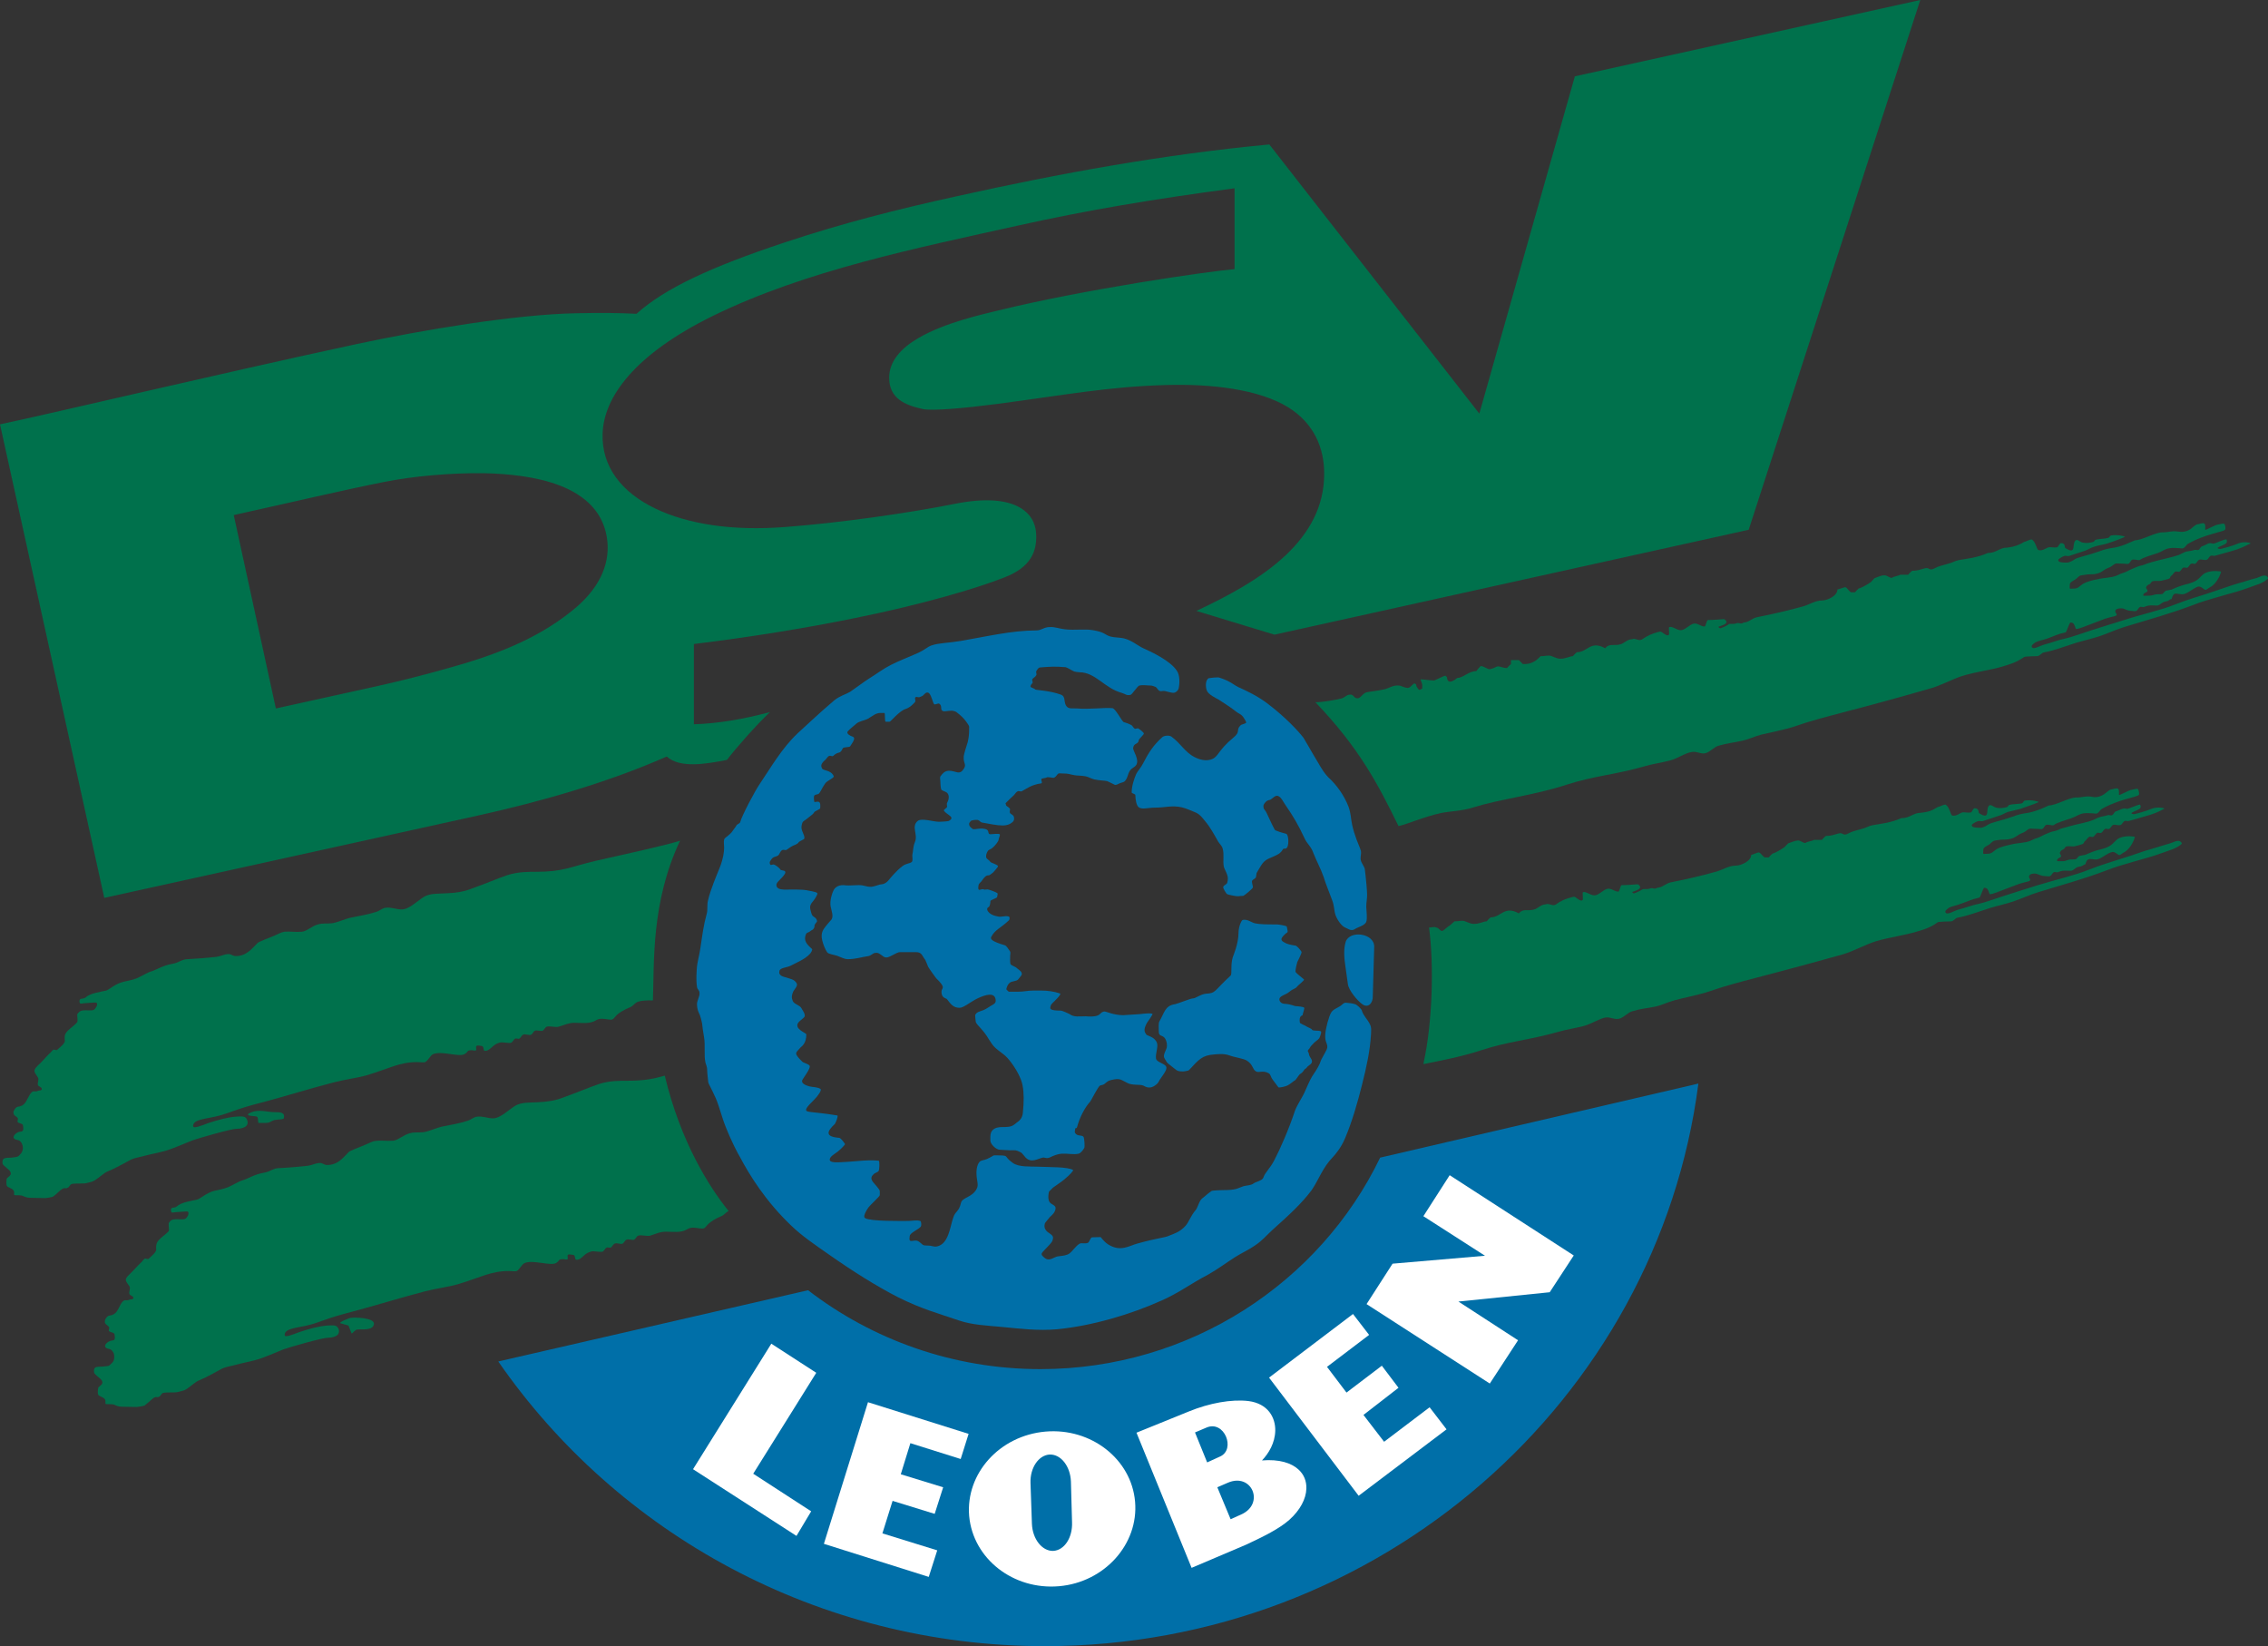 <?xml version="1.0" encoding="utf-8"?>
<!-- Generator: Adobe Illustrator 13.0.0, SVG Export Plug-In . SVG Version: 6.00 Build 14948)  -->
<!DOCTYPE svg PUBLIC "-//W3C//DTD SVG 1.0//EN" "http://www.w3.org/TR/2001/REC-SVG-20010904/DTD/svg10.dtd">
<svg version="1.0" id="Ebene_1" xmlns="http://www.w3.org/2000/svg" xmlns:xlink="http://www.w3.org/1999/xlink" x="0px" y="0px"
	 width="263.249px" height="191.03px" viewBox="0 0 263.249 191.03" enable-background="new 0 0 263.249 191.03"
	 xml:space="preserve">
<rect x="0" y="0" width="263.249" height="191.03" fill="#333333" stroke="none"/>
<path fill-rule="evenodd" clip-rule="evenodd" fill="#00714C" d="M12.104,104.194L0,49.243c6.823-1.444,24.374-5.643,41.401-9.317
	c7.513-1.608,18.338-3.445,25.556-3.576c2.919-0.065,4.888-0.033,6.923,0.066c3.28-2.953,8.66-5.446,17.158-8.268
	c6.692-2.231,13.154-3.872,20.044-5.381c11.941-2.657,24.047-4.855,36.25-6.003l24.375,31.232l11.089-39.138L222.887,0
	l-19.915,61.479L147.923,73.65l-9.054-2.755c3.544-1.673,7.447-3.708,10.399-6.496c2.592-2.46,4.461-5.544,4.43-9.481
	c0-2.886-1.148-5.773-4.166-7.644c-3.38-2.1-8.957-2.756-14.238-2.592c-6.693,0.196-11.385,1.115-19.586,2.198
	c-3.806,0.492-7.415,0.819-8.596,0.591c-2.065-0.46-3.904-1.214-3.904-3.642c0-1.936,1.411-3.445,3.38-4.592
	c3.083-1.805,7.446-2.757,9.316-3.216c10.039-2.46,24.276-4.527,27.394-4.789V21.85c-9.579,1.279-17.026,2.526-25.162,4.331
	c-11.646,2.591-24.572,5.183-35.365,10.465c-9.153,4.495-12.729,9.481-12.828,13.746c-0.098,3.74,2.165,6.725,6.135,8.628
	c3.74,1.804,8.956,2.625,15.125,2.132c6.134-0.459,14.271-1.607,19.65-2.689c6.956-1.378,9.318,1.017,9.416,3.51
	c0.099,2.034-0.623,3.838-3.642,5.019c-3.313,1.313-9.71,3.182-17.354,4.725c-5.773,1.181-12.27,2.23-18.733,3.018v9.317
	c2.888-0.098,5.677-0.589,8.827-1.411c-1.641,1.542-4.134,4.396-4.988,5.544c-2.361,0.459-5.445,1.017-6.987-0.393
	c-6.856,3.018-14.533,5.216-21.948,6.856L12.104,104.194L12.104,104.194L12.104,104.194z M43.928,79.588
	c2.657-0.59,5.479-1.312,8.136-2.066c5.084-1.411,10.071-3.216,14.27-6.595c3.215-2.526,4.429-5.381,4.167-8.07
	c-0.328-3.411-2.625-5.381-5.479-6.496c-2.789-1.083-6.102-1.377-8.694-1.444c-4.068-0.065-8.497,0.361-11.778,1.018
	c-4.92,0.983-10.432,2.296-17.42,3.838l4.889,22.44L43.928,79.588L43.928,79.588z"/>
<path fill-rule="evenodd" clip-rule="evenodd" fill="#00714C" d="M162.325,95.86c-2.395-4.888-4.56-9.055-9.645-14.368
	c0.885,0,2.264-0.263,2.984-0.427c0.494-0.131,0.559-0.427,1.051-0.459c0.426-0.033,0.394,0.427,0.852,0.427
	c0.33,0.033,0.559-0.524,1.019-0.688c0.229-0.066,1.313-0.164,2.132-0.361c0.623-0.164,0.951-0.492,1.706-0.427
	c0.164,0,0.722,0.328,1.05,0.263c0.361-0.098,0.525-0.558,0.755-0.492c0.264,0.131,0.065,0.164,0.229,0.394
	c0.327,0.557,0.327,0.262,0.623,0.196c0-0.164,0-0.295,0-0.426c0-0.164-0.196-0.524-0.196-0.656c0.458,0,1.083,0.132,1.542,0.132
	c0.133,0,1.182-0.558,1.344-0.558c0.33,0.328,0.132,0.131,0.197,0.328c0.033,0.23,0.23,0.721,1.182-0.066
	c0.688,0,1.313-0.787,2.198-0.787c0.132-0.164,0.36-0.459,0.524-0.591c0.328,0,0.788,0.361,0.984,0.361
	c0.492-0.034,0.754-0.295,1.018-0.328c0.263,0,0.557,0.197,1.048,0.197c0.134-0.164,0.298-0.328,0.46-0.46c0-0.164,0-0.328,0-0.459
	c0.328,0,0.624,0,0.92,0c0.131,0.131,0.295,0.295,0.46,0.459c0.557,0,0.817-0.032,1.312-0.295c0.262-0.131,0.459-0.361,0.754-0.624
	c0.656,0,0.36-0.065,1.018-0.065c0.229,0,0.819,0.361,1.213,0.361c0.625,0.033,1.148-0.295,1.51-0.295
	c0.131-0.164,0.294-0.327,0.459-0.458c1.247,0,1.575-1.412,3.28-0.46c0.526-0.624,1.017-0.23,1.772-0.459
	c0.426-0.098,0.788-0.589,1.377-0.589c0.296-0.165,0.723,0.196,1.018,0.064c0.131,0,0.623-0.427,0.787-0.427
	c0.132-0.164,1.279-0.524,1.444-0.524c0.229,0,0.722,0.591,0.984,0.394c0.13-0.132-0.065-0.886,0.064-0.918
	c0.362-0.132,0.919,0.393,1.347,0.361c0.458,0,1.015-0.656,1.477-0.755c0.458-0.099,0.818,0.328,1.277,0.328
	c0.131,0,0.229-0.754,0.395-0.754c0.623,0,1.312-0.066,1.838-0.099c0.098,0,0.458,0.263,0.229,0.492
	c-0.198,0.23-0.952,0.361-0.853,0.427c0.031,0,0.097,0.164,0.262,0.131c0.327-0.099,0.885-0.394,0.983-0.492
	c0.591,0,0.624,0,0.92-0.099c0.163-0.065,0.492,0.165,0.753-0.065c0.559,0,1.018-0.524,1.574-0.624
	c1.838-0.361,3.676-0.788,5.316-1.247c0.788-0.23,1.443-0.689,2.197-0.689c0.623,0,1.803-0.524,1.803-1.279
	c0.133,0,0.756-0.262,0.92-0.262c0.297,0.131,0.361,0.427,0.656,0.591c0.131,0,0.297,0,0.459,0c0.132-0.164,0.296-0.329,0.46-0.46
	c0.229,0,1.114-0.524,1.278-0.656c0.133,0,0.461-0.558,0.625-0.558c0.294-0.099,0.754-0.328,1.082-0.295
	c0.296,0,0.524,0.295,0.853,0.295c0.132-0.163,0.788-0.229,0.952-0.361c0.132,0,0.295,0,0.459,0c0.131,0,0.295,0,0.459,0
	c0.133-0.164,0.295-0.328,0.459-0.459c0.624,0,0.887-0.131,1.509-0.295c0.526-0.131,0.46,0.361,1.116,0
	c0.395-0.23,1.017-0.361,1.444-0.492c0.688-0.165,0.851-0.361,1.377-0.46c0.919-0.165,2.101-0.261,3.347-0.82
	c1.018,0,1.313-0.624,2.264-0.624c0,0,0.59-0.065,1.049-0.229c0.492-0.165,0.887-0.427,0.887-0.427c0.131,0,0.689-0.294,0.854-0.294
	c0.131,0,0.36,0.294,0.425,0.458c0.264,0.525,0.229,0.755,0.46,0.788c0.426,0.099,0.918-0.295,1.116-0.328
	c0.196-0.065,0.622,0.066,0.984,0c0.13-0.032,0.294-0.492,0.458-0.492c0.591,0,0.361,0.558,0.526,0.59
	c0.03,0,0.591,0.427,0.819,0.197c0.195-0.197,0.033-1.05,0.459-1.147c0.197-0.033,0.395,0.229,0.689,0.295
	c0.426,0.098,0.918,0.033,1.213-0.066c0.229-0.065,0.131-0.196,0.328-0.262c0.361-0.099,1.05-0.099,1.378-0.196
	c0.296-0.067,0.164-0.23,0.428-0.296c0.688-0.131,1.541,0.099,1.573,0.131c0,0.066-0.917,0.427-2.1,0.82
	c-0.458,0.131-1.016,0.197-1.477,0.361c-0.426,0.131-0.688,0.327-1.05,0.459c-1.213,0.394-1.737,0.558-1.804,0.59
	c-0.131,0.065-0.328,0-0.458,0c-0.165,0-0.362,0.1-0.462,0.165c-0.393,0.229-0.424,0.295-0.358,0.427
	c0.099,0.196,0.622,0.196,1.017,0.196c0.131,0,0.557-0.164,0.688-0.263c0.329-0.263,0.688-0.327,1.114-0.46
	c0.723-0.196,1.281-0.36,1.938-0.59c0.59-0.229,1.05-0.328,1.542-0.394c0.328-0.033,0.95-0.196,1.442-0.394
	c0.623-0.262,1.148-0.492,1.148-0.492c0.82,0,2.33-0.918,3.182-0.918c0.723,0,1.083-0.197,1.739-0.099
	c0.46,0.065,0.95,0.099,1.542-0.295c0.328-0.263,0.591-0.558,0.887-0.558c0.032,0,0.589-0.196,0.688-0.065
	c0.229,0.164,0.032,0.722,0.13,0.722c0.133,0,1.215-0.591,1.379-0.591c0.131,0,0.688-0.197,0.82-0.098
	c0.098,0.098,0.196,0.59,0.066,0.688c-0.099,0.132-0.919,0.296-1.051,0.361c-0.098,0.033-0.887,0.23-1.74,0.557
	c-0.721,0.264-1.475,0.689-1.573,0.755c-0.132,0.132-0.264,0.361-0.46,0.459c-0.131,0.066-0.328,0-0.459,0
	c-0.262,0-0.722-0.065-1.115,0c-0.557,0.066-0.854,0.361-1.377,0.558c-0.819,0.262-1.707,0.526-2.067,0.788
	c-0.132,0.097-0.328,0-0.46,0c-0.164,0-0.328-0.066-0.46,0c-0.196,0.065-0.229,0.36-0.425,0.458c-0.132,0.066-0.328,0-0.46,0
	c-0.36,0-0.622-0.033-0.885-0.033c-0.362,0-0.492,0.328-0.952,0.492c-0.723,0.263-0.754,0.624-1.707,0.755
	c-0.458,0.032-0.754,0-0.982,0.065c-0.166,0.033-0.395,0.033-0.624,0.099c-0.229,0.099-0.328,0.295-0.591,0.459
	c-0.229,0.164-0.623,0.295-0.623,0.59c0,0.59-0.131,0.459,0.459,0.459c0.557,0,0.623-0.263,1.083-0.557
	c0.394-0.23,1.083-0.427,1.673-0.525c0.82-0.197,1.608-0.164,2.23-0.426c0.427-0.197,0.461-0.23,0.885-0.361
	c0.23-0.066,0.592-0.295,0.789-0.361c0.1-0.065,0.854-0.361,0.951-0.394c0.559-0.099,0.656-0.197,0.949-0.296
	c0.198-0.065,0.756-0.229,1.148-0.328c0.592-0.163,1.873-0.426,2.495-0.655c0.296-0.131,0.558-0.295,0.853-0.394
	c0.328-0.065,0.559-0.065,0.984-0.197c0.098-0.033,0.296,0.065,0.46,0c0.164-0.099,0.196-0.36,0.427-0.426
	c0.229-0.066,0.557-0.263,0.722-0.329c0.296-0.065,0.393,0.033,0.589,0.033c0.132,0,1.314-0.558,1.479-0.491
	c0.031,0.032,0.131,0.229,0,0.426c-0.198,0.263-1.641,0.59-0.69,0.688c0.034,0,1.345-0.327,2.003-0.623
	c0.754-0.328,1.672-0.065,1.475,0c-0.197,0.033-0.59,0.328-1.509,0.656c-1.017,0.327-2.56,0.722-2.625,0.754
	c-0.132,0.033-0.328-0.065-0.458,0c-0.197,0.065-0.263,0.361-0.461,0.46c-0.13,0.065-0.328,0-0.458,0c-0.165,0-0.296-0.066-0.427,0
	c-0.197,0.065-0.264,0.36-0.459,0.458c-0.131,0.066-0.328-0.065-0.461,0c-0.195,0.066-0.262,0.361-0.458,0.459
	c-0.132,0.066-0.329-0.065-0.46,0c-0.196,0.066-0.262,0.361-0.459,0.459c-0.131,0.066-0.328-0.066-0.459,0
	c-0.197,0.066-0.263,0.328-0.459,0.46c-0.262,0.164-0.032,0.262-0.361,0.393c-0.163,0.033-0.854,0.23-0.983,0.23
	c-0.328,0-0.558-0.033-0.854,0.033c-0.194,0.065-0.194,0.295-0.394,0.361c-0.294,0.099-0.393,0.36-0.36,0.427
	c0.098,0.195,0.197,0.262,0.162,0.36c-0.064,0.164-0.358,0.164-0.458,0.361c-0.13,0.263,0.067,0.164,0.722,0.164
	c0.164,0,0.263-0.033,0.625-0.131c0.197-0.065,0.656,0,0.852-0.065c0.1-0.065,0.297-0.394,0.461-0.394c0.13,0,0.393-0.1,0.558-0.1
	c0.032,0,0.622-0.294,1.247-0.491c0.49-0.164,0.95-0.196,1.572-0.524c0.559-0.328,0.689-0.723,1.183-0.952
	c0.786-0.328,1.739-0.164,1.771-0.132c0.034,0.033-0.359,1.345-1.313,1.837c-0.262,0.131-0.359,0.328-0.557,0.262
	c-0.197-0.098-0.492-0.426-0.787-0.359c-0.525,0.164-1.051,0.688-1.607,0.853c-0.395,0.131-0.887-0.131-1.15,0
	c-0.262,0.164-0.294,0.591-0.326,0.591c-0.164,0-0.262,0.131-0.395,0.196c-0.195,0.099-0.359,0.066-0.557,0.165
	c-0.23,0.098-0.461,0.393-0.754,0.393c-0.592,0-0.854-0.099-1.477,0.164c-0.132,0.065-0.328-0.065-0.46,0
	c-0.196,0.065-0.263,0.361-0.46,0.46c-0.131,0.064-0.328,0-0.46,0c-0.655,0-0.885-0.295-1.213-0.295
	c-0.622-0.033-0.786,0.196-0.755,0.393c0.066,0.196,0.295,0.361,0.066,0.459c-0.197,0.098-0.59,0.131-1.28,0.36
	c-0.196,0.066-0.755,0.296-1.378,0.525c-0.787,0.295-1.64,0.656-1.936,0.656c-0.098,0-0.131-0.361-0.295-0.59
	c-0.065-0.132-0.294-0.164-0.359-0.164c-0.164,0-0.461,1.115-0.591,1.148c-1.084,0.229-1.183,0.393-2.232,0.754
	c-0.524,0.164-1.083,0.263-1.345,0.459c-0.262,0.198-0.524,0.393-0.23,0.591c0.198,0.13,0.984-0.295,1.347-0.394
	c0.919-0.23,1.673-0.559,2.396-0.689c0.852-0.197,1.902-0.591,3.018-0.952c1.213-0.393,2.526-0.787,3.869-1.213
	c2.035-0.656,4.168-1.116,5.742-1.739c1.641-0.656,3.117-1.05,4.363-1.476c1.115-0.361,2.068-0.723,3.053-1.018
	c0.786-0.197,1.343-0.426,2.164-0.623c0.361-0.099,0.721-0.395,1.148-0.263c0.099,0.033,0.295,0.263,0.163,0.36
	c-0.656,0.559-1.181,0.624-2.296,1.051c-1.674,0.623-4.461,1.213-6.43,2.001c-2.396,0.918-5.219,1.706-7.809,2.492
	c-1.18,0.362-1.935,0.755-3.019,1.116c-0.786,0.263-1.935,0.525-2.688,0.754c-1.543,0.492-2.494,0.885-3.74,1.116
	c-0.23,0.033-0.492,0.426-0.755,0.426c-0.164,0-1.411,0.033-1.511,0.099c-0.523,0.328-0.852,0.624-2.559,1.116
	c-1.279,0.393-3.018,0.59-4.625,1.082c-1.313,0.427-2.525,1.148-3.903,1.509c-4.102,1.182-7.939,2.199-8.956,2.461
	c-1.707,0.459-3.281,0.853-4.822,1.312c-0.689,0.196-1.574,0.525-2.135,0.689c-0.852,0.263-2.591,0.624-3.574,0.853
	c-1.018,0.296-1.281,0.492-2.133,0.689c-1.114,0.262-1.672,0.262-2.787,0.591c-0.494,0.131-0.984,0.722-1.479,0.853
	c-0.558,0.164-0.95-0.229-1.606-0.131c-0.755,0.098-1.641,0.754-2.525,0.983c-0.854,0.23-2.133,0.427-2.888,0.656
	c-3.675,1.05-5.773,1.083-9.153,2.166c-3.838,1.247-7.644,1.64-10.793,2.624c-1.313,0.427-2.591,0.427-3.773,0.656
	C165.277,94.779,163.212,95.697,162.325,95.86L162.325,95.86z"/>
<path fill-rule="evenodd" clip-rule="evenodd" fill="#00714C" d="M1.64,138.442c0.033-0.459-0.459-0.557-0.755-0.721
	c-0.131-0.1-0.164-0.23-0.131-0.852c0.032-0.297,0.722-0.396,0.427-0.92c-0.131-0.262-0.854-0.689-0.886-0.918
	c-0.099-0.887,0.558-0.592,1.312-0.723c0.197-0.033,0.395-0.033,0.559-0.164c0.131-0.164,0.328-0.297,0.393-0.492
	c0.132-0.262,0.132-0.59,0-0.885c-0.064-0.197-0.262-0.426-0.459-0.461c-0.82-0.096-0.557-0.656,0-0.916
	c0.427-0.164,0.723,0.096,0.559-0.82c0-0.164-0.492-0.232-0.591-0.328c-0.099-0.133,0.065-0.363,0-0.461
	c-0.099-0.195-0.394-0.295-0.46-0.459c-0.065-0.164-0.065-0.297,0-0.426c0.099-0.199,0.263-0.428,0.46-0.459
	c0.885-0.1,0.951-0.691,1.377-1.381c0.427-0.688,0.558-0.26,0.919-0.457c0.196-0.1,0.492,0,0.492-0.23
	c0-0.229-0.394-0.262-0.46-0.457c-0.066-0.264,0.164-0.625,0-0.889c-0.426-0.656-0.624-0.752,0-1.377
	c0.427-0.359,0.952-1.016,1.345-1.379c0.165-0.129,0.296-0.357,0.46-0.457c0.131-0.033,0.361,0.131,0.459,0
	c0.558-0.492,0.722-0.625,0.853-0.92c0.066-0.164-0.099-0.426,0.066-0.885c0.229-0.492,1.05-0.953,1.377-1.377
	c0.099-0.1,0-0.725,0-0.92c0.033,0,0.132-0.264,0.427-0.393c0.229-0.1,0.689-0.068,0.919-0.068c0.459,0,0.623,0.068,0.886-0.424
	c0.099-0.133,0.131-0.361,0-0.461c-0.099-0.066-1.247,0.064-1.444,0.064c-0.163,0-0.36,0.1-0.458,0
	c-0.099-0.131-0.066-0.359,0-0.457c0.098-0.1,0.491-0.066,0.623-0.199c0.558-0.523,1.738-0.656,2.427-0.82
	c0.263-0.064,1.017-0.752,1.87-0.98c0.459-0.133,1.051-0.199,1.64-0.428c0.624-0.262,1.248-0.689,1.74-0.82
	c0.525-0.164,1.377-0.689,2.329-0.854c0.885-0.131,1.148-0.559,1.902-0.559c0.788-0.033,2.395-0.162,3.281-0.262
	c0.524-0.064,0.853-0.295,1.377-0.328c0.36-0.031,0.525,0.229,0.854,0.229c1.247,0.035,1.902-0.852,2.559-1.508
	c0.164-0.164,1.083-0.492,1.87-0.82c0.492-0.197,0.82-0.426,1.247-0.492c0.59-0.064,1.279,0.066,2.034,0
	c0.591-0.064,1.148-0.656,1.87-0.854c0.624-0.164,1.017-0.064,1.608-0.131c0.59-0.064,1.673-0.557,2.231-0.656
	c0.984-0.197,2.1-0.393,2.887-0.654c0.524-0.164,0.721-0.459,1.181-0.494c0.624-0.064,1.214,0.199,1.772,0.199
	c0.853,0.031,1.771-0.92,2.592-1.445c0.754-0.459,1.64-0.359,2.624-0.428c1.017-0.031,2.1-0.195,2.888-0.523
	c1.672-0.59,3.182-1.246,4.166-1.574c1.313-0.428,2.69-0.395,3.28-0.395c3.28,0,3.937-0.557,7.021-1.277
	c3.313-0.756,8.038-1.773,9.777-2.331c-3.38,7.153-2.986,14.173-3.149,18.534c-0.754-0.031-1.377,0.035-1.673,0.133
	c-0.524,0.164-0.524,0.492-1.05,0.688c-0.492,0.199-1.247,0.592-1.607,1.018c-0.361,0.428-0.361,0.428-0.886,0.363
	c-0.493-0.068-0.952-0.164-1.378,0.096c-0.722,0.461-1.706,0.297-2.526,0.297c-0.69,0-1.148,0.264-1.837,0.459
	c-0.361,0.098-1.083-0.131-1.378,0c-0.197,0.064-0.263,0.361-0.459,0.457c-0.131,0.068-0.295,0-0.427,0
	c-0.164,0-0.328-0.064-0.458,0c-0.198,0.068-0.263,0.363-0.46,0.461c-0.229,0.131-0.656-0.129-0.918,0
	c-0.197,0.066-0.262,0.359-0.459,0.459c-0.131,0.068-0.328-0.064-0.459,0c-0.197,0.068-0.262,0.361-0.459,0.461
	c-0.23,0.131-1.018-0.1-1.345,0c-0.723,0.195-0.854,0.588-1.378,0.885c-0.133,0.066-0.427,0.131-0.46,0
	c-0.066-0.297-0.066-0.461-0.263-0.492c-0.295-0.064-0.459-0.064-0.557-0.033c-0.197,0.1,0,0.428-0.099,0.525
	c-0.098,0.1-0.328,0-0.459,0c-0.689,0-0.36,0.164-0.886,0.459c-0.656,0.361-2.657-0.424-3.641,0
	c-0.328,0.164-0.559,0.721-0.918,0.918c-0.099,0.066-0.723,0-0.919,0c-2.1,0-3.249,0.756-5.906,1.543
	c-1.18,0.328-2.427,0.457-3.806,0.818c-2.657,0.691-5.543,1.576-7.479,2.1c-1.247,0.328-2.657,0.691-3.674,1.053
	c-0.853,0.295-1.837,0.656-2.199,0.721c-1.279,0.359-2.952,0.359-2.952,1.18c0,0.361,0.952-0.031,1.739-0.328
	c1.082-0.359,2.263-0.688,3.215-0.752c0.557-0.033,1.049-0.1,1.246,0.229c0.065,0.131,0.196,0.359,0.099,0.656
	c-0.131,0.393-0.82,0.523-1.247,0.523c-0.656,0-4.396,1.084-5.15,1.348c-0.82,0.326-1.542,0.654-2.526,1.014
	c-0.984,0.363-2.1,0.527-2.953,0.756c-0.688,0.197-1.148,0.229-1.64,0.461c-0.754,0.393-1.673,0.951-2.723,1.377
	c-0.395,0.164-0.722,0.523-1.41,0.984c-0.328,0.23-0.558,0.23-1.018,0.359c-0.393,0.1-1.115,0-1.706,0.1
	c-0.196,0.033-0.262,0.328-0.459,0.426c-0.328,0.199-0.328-0.129-0.853,0.295c-0.328,0.297-0.754,0.689-0.885,0.756
	c-0.132,0.064-0.755,0.164-0.887,0.164c-0.459,0-1.313-0.035-1.738-0.035c-0.46,0-0.689-0.16-0.985-0.26
	c-0.099-0.033-0.36-0.033-0.558-0.033C1.706,138.706,1.574,138.739,1.64,138.442L1.64,138.442z"/>
<path fill-rule="evenodd" clip-rule="evenodd" fill="#00714C" d="M165.869,107.638c0.229,0,0.69-0.129,0.819,0
	c0.329,0,0.428,0.395,0.689,0.395c0.164,0,0.492-0.359,0.688-0.492c0.229-0.131,0.46-0.363,0.755-0.623
	c0.623,0,0.359-0.064,0.984-0.064c0.229,0,0.82,0.359,1.214,0.359c0.656,0.033,1.181-0.295,1.542-0.295
	c0.131-0.164,0.295-0.328,0.459-0.461c1.215,0,1.576-1.408,3.281-0.459c0.492-0.621,1.017-0.229,1.771-0.457
	c0.426-0.1,0.787-0.592,1.344-0.592c0.297-0.164,0.756,0.195,1.051,0.064c0.132,0,0.59-0.426,0.754-0.426
	c0.133-0.164,1.313-0.523,1.477-0.523c0.23,0,0.723,0.623,0.984,0.393c0.131-0.098-0.065-0.885,0.066-0.918
	c0.326-0.131,0.885,0.393,1.344,0.361c0.459,0,1.018-0.656,1.477-0.756c0.459-0.098,0.82,0.328,1.279,0.328
	c0.133,0,0.23-0.754,0.395-0.754c0.624,0,1.313-0.066,1.837-0.1c0.099,0,0.427,0.264,0.229,0.492s-0.951,0.396-0.854,0.428
	c0.033,0,0.1,0.162,0.23,0.129c0.329-0.096,0.885-0.393,1.018-0.488c0.589,0,0.623,0,0.917-0.1c0.164-0.064,0.46,0.164,0.756-0.064
	c0.557,0,1.017-0.527,1.573-0.625c1.838-0.363,3.676-0.787,5.282-1.248c0.788-0.229,1.444-0.688,2.231-0.688
	c0.623,0,1.805-0.525,1.805-1.248c0.131,0,0.722-0.293,0.886-0.293c0.296,0.129,0.394,0.424,0.688,0.588c0.132,0,0.295,0,0.459,0
	c0.131-0.164,0.295-0.328,0.459-0.459c0.198,0,1.083-0.525,1.247-0.656c0.132,0,0.492-0.557,0.656-0.557
	c0.294-0.1,0.755-0.295,1.05-0.295s0.525,0.295,0.854,0.295c0.131-0.164,0.82-0.229,0.984-0.361c0.131,0,0.294,0,0.459,0
	c0.131,0,0.295,0,0.459,0c0.132-0.164,0.296-0.328,0.46-0.459c0.622,0,0.885-0.131,1.509-0.296c0.524-0.131,0.46,0.361,1.115,0
	c0.394-0.229,0.984-0.361,1.443-0.491c0.689-0.165,0.854-0.361,1.344-0.459c0.92-0.164,2.101-0.263,3.349-0.82
	c1.049,0,1.345-0.624,2.296-0.624c0,0,0.592-0.065,1.016-0.197c0.526-0.197,0.887-0.459,0.887-0.459
	c0.131,0,0.721-0.295,0.887-0.295c0.13,0,0.359,0.295,0.426,0.459c0.262,0.524,0.23,0.754,0.426,0.82
	c0.427,0.099,0.951-0.328,1.115-0.361c0.23-0.065,0.624,0.065,1.017,0c0.132-0.032,0.264-0.492,0.428-0.492
	c0.624,0,0.394,0.557,0.558,0.591c0.033,0,0.591,0.426,0.82,0.196c0.197-0.196,0-1.05,0.427-1.148
	c0.196-0.032,0.427,0.23,0.721,0.296c0.394,0.098,0.919,0.033,1.214-0.066c0.197-0.033,0.099-0.197,0.328-0.262
	c0.361-0.098,1.049-0.098,1.379-0.164c0.295-0.099,0.162-0.263,0.393-0.329c0.723-0.13,1.576,0.1,1.608,0.165
	c0,0.033-0.952,0.394-2.101,0.787c-0.459,0.132-1.017,0.231-1.477,0.362c-0.426,0.164-0.688,0.36-1.081,0.459
	c-1.181,0.395-1.706,0.558-1.772,0.591c-0.164,0.065-0.328,0-0.459,0c-0.164,0-0.361,0.098-0.493,0.164
	c-0.393,0.229-0.425,0.295-0.36,0.426c0.098,0.196,0.656,0.196,1.051,0.196c0.131,0,0.523-0.163,0.656-0.262
	c0.359-0.263,0.722-0.328,1.148-0.459c0.721-0.196,1.278-0.36,1.935-0.589c0.591-0.23,1.05-0.329,1.541-0.395
	c0.329-0.032,0.92-0.196,1.444-0.393c0.624-0.229,1.116-0.492,1.148-0.492c0.82,0,2.329-0.919,3.15-0.919
	c0.721,0,1.115-0.197,1.77-0.098c0.427,0.098,0.919,0.098,1.51-0.295c0.361-0.263,0.623-0.557,0.886-0.557
	c0.065,0,0.592-0.198,0.722-0.066c0.197,0.196,0.033,0.722,0.133,0.722c0.13,0,1.213-0.59,1.377-0.59
	c0.13,0,0.656-0.197,0.787-0.099c0.099,0.099,0.197,0.591,0.099,0.689c-0.132,0.131-0.952,0.328-1.05,0.361
	c-0.131,0.032-0.919,0.229-1.739,0.557c-0.721,0.262-1.509,0.688-1.575,0.754c-0.164,0.131-0.262,0.361-0.459,0.46
	c-0.131,0.066-0.327,0-0.459,0c-0.262,0-0.723-0.066-1.148,0c-0.524,0.098-0.82,0.361-1.377,0.558
	c-0.788,0.262-1.707,0.525-2.035,0.787c-0.131,0.099-0.328,0-0.459,0c-0.163,0-0.328-0.065-0.459,0
	c-0.196,0.099-0.23,0.36-0.426,0.46c-0.133,0.064-0.328,0-0.459,0c-0.363,0-0.658-0.033-0.92-0.033c-0.326,0-0.46,0.328-0.918,0.491
	c-0.723,0.264-0.755,0.625-1.707,0.756c-0.459,0.064-0.754,0-1.016,0.064c-0.131,0.033-0.395,0.033-0.592,0.099
	c-0.229,0.099-0.361,0.294-0.59,0.458c-0.262,0.164-0.656,0.297-0.656,0.592c0,0.59-0.131,0.461,0.46,0.461
	c0.558,0,0.656-0.264,1.114-0.561c0.395-0.229,1.083-0.393,1.674-0.523c0.786-0.197,1.607-0.164,2.23-0.427
	c0.428-0.196,0.46-0.229,0.887-0.36c0.195-0.066,0.59-0.295,0.754-0.361c0.132-0.065,0.853-0.361,0.951-0.361
	c0.558-0.098,0.689-0.23,0.951-0.328c0.197-0.033,0.789-0.229,1.183-0.328c0.558-0.164,1.869-0.394,2.493-0.656
	c0.293-0.098,0.557-0.296,0.853-0.361c0.328-0.099,0.557-0.099,0.95-0.23c0.133-0.032,0.328,0.099,0.461,0
	c0.195-0.098,0.229-0.36,0.426-0.426c0.262-0.065,0.59-0.262,0.754-0.296c0.295-0.097,0.395,0,0.591,0
	c0.132,0,1.313-0.524,1.444-0.492c0.064,0.033,0.164,0.229,0.032,0.427c-0.196,0.262-1.641,0.591-0.688,0.689
	c0.032,0,1.313-0.328,2.001-0.624c0.721-0.295,1.64-0.065,1.476,0c-0.197,0.066-0.591,0.362-1.51,0.657
	c-1.049,0.328-2.591,0.755-2.623,0.755c-0.164,0.033-0.328-0.066-0.46,0c-0.196,0.098-0.263,0.36-0.458,0.459
	c-0.133,0.065-0.33,0-0.461,0c-0.164,0-0.295-0.065-0.426,0c-0.196,0.099-0.262,0.36-0.46,0.46c-0.13,0.064-0.328-0.066-0.458,0
	c-0.198,0.098-0.263,0.36-0.461,0.458c-0.13,0.065-0.328-0.065-0.459,0c-0.197,0.1-0.263,0.361-0.459,0.46
	c-0.132,0.065-0.328-0.066-0.46,0c-0.196,0.099-0.294,0.329-0.457,0.459c-0.264,0.198-0.067,0.263-0.362,0.394
	c-0.165,0.064-0.886,0.264-1.016,0.264c-0.328,0-0.526-0.066-0.82,0c-0.198,0.064-0.198,0.293-0.395,0.361
	c-0.296,0.096-0.395,0.393-0.361,0.457c0.1,0.164,0.165,0.264,0.131,0.328c-0.031,0.166-0.328,0.166-0.426,0.363
	c-0.132,0.26,0.032,0.195,0.723,0.195c0.164,0,0.26-0.066,0.59-0.164c0.196-0.066,0.654,0,0.854-0.066
	c0.131-0.064,0.293-0.393,0.459-0.393c0.131,0,0.426-0.1,0.589-0.1c0.035,0,0.624-0.293,1.247-0.492
	c0.493-0.162,0.92-0.162,1.576-0.525c0.557-0.328,0.688-0.721,1.18-0.95c0.755-0.327,1.739-0.164,1.771-0.131
	c0.033,0.032-0.36,1.345-1.311,1.837c-0.263,0.133-0.362,0.328-0.559,0.262c-0.196-0.098-0.492-0.426-0.788-0.328
	c-0.558,0.131-1.083,0.658-1.606,0.82c-0.427,0.131-0.887-0.129-1.148,0.035c-0.263,0.129-0.295,0.557-0.327,0.557
	c-0.164,0.031-0.298,0.164-0.394,0.195c-0.198,0.1-0.396,0.068-0.592,0.164c-0.197,0.1-0.427,0.396-0.721,0.396
	c-0.591,0-0.854-0.1-1.477,0.164c-0.164,0.064-0.328-0.068-0.461,0c-0.195,0.096-0.262,0.359-0.459,0.457
	c-0.131,0.066-0.328,0-0.459,0c-0.656,0-0.918-0.262-1.215-0.293c-0.622-0.035-0.786,0.195-0.754,0.424
	c0.033,0.164,0.264,0.328,0.033,0.428c-0.164,0.098-0.558,0.133-1.248,0.361c-0.195,0.064-0.754,0.295-1.377,0.523
	c-0.787,0.297-1.641,0.656-1.935,0.656c-0.1,0-0.132-0.359-0.296-0.588c-0.098-0.133-0.33-0.164-0.36-0.164
	c-0.164,0-0.46,1.145-0.591,1.145c-1.115,0.264-1.18,0.396-2.264,0.756c-0.492,0.197-1.049,0.262-1.312,0.461
	c-0.264,0.195-0.526,0.393-0.264,0.588c0.229,0.164,0.984-0.293,1.345-0.393c0.92-0.23,1.707-0.559,2.429-0.688
	c0.853-0.197,1.87-0.592,3.018-0.953c1.181-0.393,2.525-0.787,3.839-1.213c2.033-0.623,4.2-1.115,5.773-1.74
	c1.641-0.656,3.084-1.049,4.363-1.477c1.115-0.328,2.033-0.721,3.052-0.984c0.786-0.229,1.345-0.424,2.165-0.656
	c0.36-0.096,0.721-0.359,1.115-0.26c0.131,0.064,0.328,0.26,0.197,0.359c-0.689,0.557-1.181,0.625-2.33,1.049
	c-1.641,0.625-4.429,1.217-6.397,2.002c-2.394,0.92-5.215,1.707-7.808,2.496c-1.181,0.359-1.936,0.752-3.018,1.113
	c-0.788,0.264-1.937,0.523-2.691,0.756c-1.541,0.492-2.492,0.885-3.739,1.113c-0.229,0.031-0.492,0.428-0.755,0.428
	c-0.164,0-1.41,0.031-1.542,0.1c-0.492,0.328-0.853,0.656-2.525,1.113c-1.313,0.395-3.018,0.623-4.626,1.084
	c-1.345,0.424-2.559,1.148-3.904,1.541c-4.1,1.148-7.939,2.164-8.955,2.428c-1.739,0.457-3.314,0.854-4.822,1.313
	c-0.689,0.197-1.575,0.525-2.133,0.689c-0.854,0.26-2.592,0.623-3.576,0.885c-1.017,0.295-1.279,0.492-2.165,0.723
	c-1.083,0.229-1.673,0.229-2.757,0.557c-0.49,0.133-0.984,0.721-1.475,0.854c-0.592,0.164-0.953-0.197-1.609-0.133
	c-0.754,0.133-1.672,0.756-2.525,0.984c-0.852,0.232-2.133,0.428-2.887,0.656c-3.674,1.049-5.774,1.084-9.154,2.201
	c-2.23,0.721-4.492,1.145-6.593,1.572c0.032-0.064,0.032-0.1,0.032-0.164C166.262,118.726,166.458,111.968,165.869,107.638
	L165.869,107.638z"/>
<path fill-rule="evenodd" clip-rule="evenodd" fill="#00714C" d="M12.236,162.687c0.065-0.457-0.459-0.557-0.722-0.721
	c-0.164-0.098-0.197-0.229-0.131-0.854c0.033-0.295,0.722-0.395,0.427-0.92c-0.164-0.26-0.854-0.688-0.886-0.916
	c-0.132-0.885,0.525-0.59,1.28-0.721c0.229-0.035,0.426,0,0.557-0.164c0.164-0.168,0.361-0.297,0.427-0.492
	c0.099-0.264,0.099-0.592,0-0.889c-0.099-0.195-0.295-0.424-0.46-0.457c-0.819-0.1-0.589-0.656,0-0.92
	c0.427-0.164,0.723,0.098,0.559-0.82c-0.032-0.164-0.525-0.229-0.624-0.328c-0.097-0.131,0.065-0.359,0-0.459
	c-0.097-0.197-0.361-0.297-0.458-0.461c-0.066-0.164-0.034-0.293,0-0.424c0.098-0.197,0.262-0.428,0.458-0.461
	c0.885-0.1,0.985-0.688,1.377-1.377c0.427-0.691,0.591-0.264,0.919-0.459c0.197-0.1,0.524,0,0.524-0.232
	c0-0.229-0.426-0.26-0.459-0.457c-0.098-0.264,0.164-0.623,0-0.885c-0.458-0.656-0.656-0.756,0-1.379
	c0.395-0.361,0.952-1.018,1.346-1.377c0.163-0.133,0.263-0.361,0.458-0.461c0.099-0.031,0.329,0.133,0.459,0
	c0.525-0.492,0.689-0.623,0.821-0.916c0.066-0.164-0.066-0.428,0.098-0.889c0.197-0.492,1.017-0.951,1.378-1.377
	c0.065-0.066-0.033-0.723,0-0.916c0,0,0.099-0.264,0.393-0.396c0.263-0.1,0.689-0.064,0.952-0.064c0.458,0,0.624,0.064,0.885-0.428
	c0.065-0.131,0.099-0.359,0-0.459c-0.131-0.064-1.279,0.066-1.443,0.066s-0.394,0.098-0.459,0c-0.099-0.131-0.099-0.363,0-0.459
	c0.098-0.1,0.492-0.064,0.59-0.197c0.559-0.523,1.772-0.656,2.428-0.82c0.262-0.064,1.049-0.756,1.87-0.984
	c0.493-0.131,1.051-0.195,1.64-0.428c0.624-0.26,1.247-0.688,1.74-0.82c0.557-0.164,1.377-0.688,2.362-0.852
	c0.853-0.133,1.148-0.557,1.87-0.557c0.82-0.033,2.395-0.164,3.281-0.264c0.525-0.064,0.887-0.297,1.377-0.328
	c0.395-0.033,0.525,0.23,0.853,0.23c1.28,0.033,1.904-0.855,2.56-1.512c0.197-0.16,1.082-0.492,1.87-0.816
	c0.493-0.199,0.82-0.428,1.247-0.461c0.624-0.1,1.28,0.033,2.067-0.031c0.558-0.068,1.148-0.656,1.869-0.855
	c0.591-0.164,0.985-0.064,1.608-0.129c0.557-0.068,1.673-0.561,2.198-0.656c1.018-0.199,2.132-0.396,2.887-0.656
	c0.524-0.164,0.754-0.461,1.181-0.492c0.656-0.068,1.214,0.195,1.771,0.195c0.854,0.033,1.771-0.92,2.592-1.443
	c0.788-0.461,1.674-0.361,2.657-0.426c0.985-0.035,2.068-0.199,2.888-0.527c1.64-0.588,3.182-1.244,4.166-1.572
	c1.279-0.428,2.657-0.393,3.248-0.393c2.133,0,3.149-0.232,4.429-0.592c1.838,7.707,5.184,12.957,7.415,15.715
	c-0.393,0.164-0.426,0.424-0.919,0.621c-0.491,0.199-1.213,0.592-1.574,1.02c-0.361,0.424-0.361,0.424-0.919,0.359
	c-0.458-0.066-0.951-0.164-1.377,0.1c-0.722,0.457-1.673,0.293-2.493,0.293c-0.722,0-1.181,0.264-1.837,0.461
	c-0.36,0.1-1.083-0.133-1.378,0c-0.196,0.064-0.295,0.359-0.459,0.459c-0.164,0.064-0.295,0-0.427,0c-0.164,0-0.36-0.066-0.458,0
	c-0.197,0.064-0.295,0.361-0.459,0.461c-0.23,0.129-0.689-0.133-0.919,0c-0.196,0.064-0.295,0.359-0.458,0.457
	c-0.166,0.066-0.361-0.064-0.46,0c-0.196,0.066-0.295,0.363-0.459,0.459c-0.229,0.133-1.051-0.096-1.345,0
	c-0.755,0.197-0.886,0.592-1.379,0.889c-0.163,0.064-0.426,0.129-0.459,0c-0.098-0.297-0.065-0.461-0.262-0.492
	c-0.328-0.068-0.492-0.068-0.59-0.035c-0.164,0.1,0.032,0.428-0.066,0.527c-0.131,0.096-0.328,0-0.459,0
	c-0.721,0-0.393,0.16-0.885,0.457c-0.689,0.359-2.69-0.426-3.642,0c-0.361,0.164-0.557,0.723-0.918,0.92
	c-0.132,0.064-0.754,0-0.918,0c-2.1,0-3.281,0.752-5.938,1.541c-1.148,0.328-2.396,0.459-3.806,0.82
	c-2.625,0.688-5.544,1.576-7.479,2.1c-1.214,0.328-2.625,0.689-3.674,1.049c-0.853,0.297-1.837,0.656-2.165,0.721
	c-1.28,0.363-2.953,0.363-2.953,1.182c-0.033,0.363,0.917-0.033,1.705-0.326c1.083-0.363,2.265-0.691,3.215-0.756
	c0.558-0.031,1.05-0.1,1.247,0.232c0.099,0.129,0.197,0.359,0.099,0.652c-0.131,0.396-0.82,0.527-1.214,0.527
	c-0.689,0-4.43,1.082-5.184,1.346c-0.82,0.328-1.542,0.656-2.526,1.016c-0.984,0.361-2.1,0.525-2.92,0.754
	c-0.721,0.199-1.148,0.23-1.673,0.459c-0.754,0.396-1.673,0.953-2.69,1.377c-0.426,0.168-0.754,0.525-1.41,0.984
	c-0.361,0.232-0.59,0.232-1.05,0.363c-0.394,0.098-1.115,0-1.673,0.098c-0.23,0.031-0.295,0.328-0.459,0.428
	c-0.36,0.195-0.36-0.133-0.853,0.295c-0.328,0.293-0.788,0.689-0.886,0.754c-0.164,0.064-0.788,0.164-0.919,0.164
	c-0.458,0-1.312-0.033-1.739-0.033c-0.458,0-0.655-0.164-0.951-0.264c-0.131-0.031-0.361-0.031-0.589-0.031
	C12.302,162.95,12.204,162.981,12.236,162.687L12.236,162.687z"/>
<path fill-rule="evenodd" clip-rule="evenodd" fill="#006FA8" d="M197.134,125.745c-4.757,36.744-37.006,65.285-75.85,65.285
	c-26.376,0-49.669-13.121-63.447-33.035l35.956-8.268c7.414,5.711,16.797,9.156,26.967,9.156c17.354,0,32.446-10.041,39.433-24.543
	L197.134,125.745L197.134,125.745z"/>
<path fill-rule="evenodd" clip-rule="evenodd" fill="#006FA8" d="M91.825,142.216c-2.986-2.854-4.823-5.838-6.004-8.07
	c-0.099-0.133-0.919-1.674-1.575-3.346c-0.459-1.117-0.722-2.297-1.148-3.314c-0.558-1.244-0.886-1.771-0.886-1.871
	c0-0.129-0.13-1.014-0.13-1.41c0-0.393-0.098-0.557-0.197-0.885c-0.197-0.852,0-2-0.164-2.953c-0.099-0.557-0.197-1.213-0.23-1.607
	c-0.033-0.229-0.197-0.82-0.263-0.982c-0.032-0.1-0.327-0.527-0.327-1.279c0-0.361,0.327-0.889,0.295-1.248
	c0-0.393-0.262-0.393-0.295-0.721c-0.132-0.854-0.033-1.902-0.033-1.969c0.033-0.885,0.295-1.574,0.426-2.525
	c0.23-1.545,0.361-2.658,0.755-4.07c0.098-0.359,0-1.016,0.131-1.477c0.327-1.377,0.984-2.854,1.41-3.934
	c0.361-0.953,0.46-1.709,0.46-2.201c0-0.328-0.066-0.656,0-0.916c0.065-0.23,0.327-0.329,0.459-0.461
	c0.164-0.163,0.361-0.295,0.459-0.459c0.099-0.164,0.427-0.557,0.492-0.688c0.065-0.197,0.395-0.229,0.46-0.426
	c0.131-0.624,1.705-3.643,2.329-4.528c1.247-1.837,2.493-4.035,4.331-5.774c0.656-0.59,2.592-2.427,4.265-3.838
	c0.657-0.525,1.28-0.656,1.837-0.984c0.721-0.492,1.673-1.213,2.1-1.477c0.951-0.59,1.771-1.213,2.625-1.64
	c0.95-0.492,2.033-0.886,3.115-1.378c0.82-0.361,1.116-0.721,1.608-0.885c0.853-0.296,1.837-0.264,3.413-0.525
	c2.886-0.492,5.872-1.215,8.759-1.215c0.59,0,0.853-0.393,1.574-0.393c0.525-0.034,1.116,0.197,1.739,0.263
	c1.147,0.13,2.264-0.066,3.215,0.098c0.164,0.032,0.951,0.131,1.508,0.492c0.656,0.426,1.313,0.296,2.1,0.459
	c0.886,0.197,1.673,0.886,2.263,1.148c0.953,0.426,3.15,1.443,3.906,2.625c0.359,0.524,0.328,1.476,0.195,2.066
	c-0.065,0.197-0.262,0.393-0.459,0.46c-0.327,0.098-0.984-0.197-1.279-0.197c-0.164,0-0.36,0.065-0.46,0
	c-0.229-0.099-0.294-0.361-0.458-0.459c-0.164-0.067-0.427-0.165-0.559-0.165c-0.426,0-0.887-0.099-1.345,0
	c-0.196,0.033-0.82,1.017-1.017,1.082c-0.524,0.099-0.558-0.098-1.018-0.229c-2.033-0.558-3.05-2.395-4.92-2.395
	c-0.164,0-0.59-0.065-0.688-0.131c-0.23-0.099-0.722-0.427-0.918-0.459c-1.214-0.098-1.772-0.065-2.985,0.033
	c-0.197,0.033-0.329,0.295-0.427,0.459c-0.033,0.131,0.099,0.329,0,0.459c-0.098,0.197-0.361,0.295-0.458,0.459
	c-0.034,0.132,0.13,0.36,0,0.459c-0.526,0.591,0.13,0.459,0.36,0.722c0.033,0.066,1.738,0.132,2.951,0.591
	c0.657,0.23,0.263,0.952,0.723,1.411c0.229,0.262,0.689,0.164,1.181,0.197c1.345,0.131,3.248-0.132,4.101-0.033
	c0.328,0.033,1.082,1.476,1.279,1.607c0.13,0.032,0.721,0.229,0.854,0.328c0.195,0.065,0.262,0.327,0.459,0.459
	c0.131,0.033,0.36-0.132,0.459,0c0.131,0.066,0.59,0.427,0.59,0.557c0,0.132-0.559,0.592-0.59,0.756
	c-0.066,0.558-0.559,0.262-0.656,0.918c-0.033,0.328,0.756,1.313,0.361,1.97c-0.132,0.195-0.395,0.327-0.559,0.458
	c-0.459,0.427-0.328,0.919-0.755,1.411c-0.163,0.164-0.425,0.164-0.621,0.262c-0.132,0.066-0.427,0.23-0.559,0.165
	c-0.196-0.099-0.721-0.361-0.885-0.427c-0.295-0.066-0.886-0.066-1.477-0.196c-0.328-0.066-0.689-0.295-1.017-0.361
	c-0.525-0.099-1.017-0.066-1.312-0.132c-0.592-0.098-0.592-0.196-1.378-0.196c-0.164,0-0.328-0.032-0.459,0
	c-0.164,0.099-0.262,0.361-0.46,0.459c-0.131,0.099-0.328,0-0.458,0c-0.165,0-0.362-0.065-0.459,0
	c-0.066,0.099-0.624,0.065-0.624,0.23c0,0.13,0.164,0.426,0,0.458c-1.148,0.165-1.608,0.559-2.265,0.919
	c-0.13,0.065-0.328-0.066-0.458,0c-0.197,0.065-0.295,0.294-0.46,0.459c-0.131,0.131-0.295,0.262-0.458,0.426
	c-0.132,0.131-0.295,0.296-0.46,0.459c-0.131,0.132,0,0,0,0.23c0,0.163,0.328,0.229,0.46,0.458c0.065,0.099-0.067,0.296,0,0.46
	c0.065,0.164,0.393,0.23,0.458,0.46c0.099,0.393-0.032,0.589-0.426,0.82c-0.296,0.164-0.656,0.196-0.886,0.196
	c-0.689,0-1.509-0.196-2.33-0.328c-0.229-0.033-0.327-0.23-0.491-0.295c-0.165-0.065-0.755,0-0.854,0.099
	c-0.492,0.459,0.033,0.786,0.197,0.919c0.164,0.163,1.049-0.23,1.673,0.098c0.263,0.164,0.065,0.525,0.394,0.525
	c0.131,0,0.951-0.1,1.083,0c0.098,0.065-0.132,0.491-0.132,0.655c0,0.033-0.065,0.262-0.492,0.721
	c-0.59,0.625-0.656,0.197-0.918,0.92c-0.033,0.133-0.066,0.297,0,0.461c0.098,0.164,0.361,0.26,0.459,0.457
	c0.065,0.1,0.886,0.33,0.886,0.492c0,0.131-0.46,0.592-0.558,0.723c-0.131,0.098-0.36,0.293-0.459,0.328
	c-0.165,0.064-0.328-0.164-0.918,0.721c-0.099,0.1-0.328,0.297-0.328,0.461c0,0.131-0.066,0.295,0,0.459
	c0.098,0.164,0.393-0.1,0.589,0c0.1,0.064,0.296,0,0.459,0c0.131,0,1.018,0.328,1.116,0.426c0.132,0.064,0,0.295,0,0.459
	c0,0.133-0.787,0.328-0.787,0.492c0,0.133-0.032,0.625-0.229,0.689c-0.329,0.164-0.066,0.656,0.459,0.885
	c0.164,0.1,0.427,0.131,0.656,0.199c0.427,0.096,0.82-0.133,1.247,0c0.132,0.031,0.132,0.328,0,0.459
	c-1.017,0.949-1.575,1.049-2.034,1.902c-0.099,0.229-0.066,0.492,1.607,0.984c0.164,0.064,0.459,0.523,0.591,0.721
	c0.065,0.131,0,0.295,0,0.459c0,0.133-0.033,0.82,0.032,0.984c0.064,0.164,0.559,0.297,0.723,0.461
	c0.065,0.031,0.524,0.424,0.524,0.457c0.065,0.131,0.131,0.295,0,0.428c-0.427,0.492-0.23,0.523-0.984,0.688
	c-0.295,0.033-0.558,0.297-0.656,0.592c-0.131,0.426-0.131,0.262,0.197,0.59c0.033,0,0.525,0,1.083,0
	c0.755,0,1.018-0.133,1.804-0.133c0.132,0,0.263,0,0.427,0c0.132,0,0.296,0,0.46,0c0.721,0,1.476,0.1,2.165,0.332
	c0.263,0.064-0.656,0.916-0.853,1.113c-0.164,0.164-0.164,0.164-0.229,0.359c-0.066,0.264-0.23,0.525,1.214,0.525
	c0.131,0,0.853,0.328,0.984,0.395c0.492,0.393,1.147,0.262,1.87,0.262c0.426,0.035,1.017,0.066,1.41-0.098
	c0.329-0.131,0.395-0.459,0.82-0.459c0.132,0,1.051,0.428,2.132,0.428c0.296,0,1.247-0.1,1.575-0.1c0.428,0,1.346-0.197,1.805-0.064
	c0.132,0.031-0.524,0.885-0.623,1.049c-0.492,0.885-0.229,1.115-0.065,1.377c0.099,0.131,0.919,0.23,1.214,0.92
	c0.197,0.459-0.197,1.313-0.098,1.869c0.064,0.359,0.818,0.523,1.115,0.82c0.229,0.264,0.031,0.623-0.559,1.443
	c-0.23,0.262-0.196,0.525-0.688,0.854c-0.558,0.393-1.017,0.195-1.347,0c-0.393-0.164-1.278,0-1.836-0.297
	c-0.885-0.459-0.917-0.557-1.837-0.359c-0.393,0.1-0.393,0.1-0.82,0.459c-0.131,0.133-0.393,0.133-0.525,0.197
	c-0.229,0.1-1.049,1.77-1.148,1.869c-0.624,0.656-1.247,1.904-1.509,2.92c-0.098,0.297-0.23,0.033-0.23,0.262
	c0,0.131-0.098,0.328,0,0.459c0.263,0.428,0.787,0.164,0.984,0.461c0.066,0.1,0.164,1.148,0.066,1.279
	c-0.099,0.197-0.426,0.621-0.657,0.656c-0.59,0.129-1.212-0.035-1.968,0c-0.46,0.033-0.952,0.229-1.346,0.426
	c-0.426,0.195-0.623-0.033-0.853,0.031c-0.591,0.133-1.312,0.656-1.968,0c-0.164-0.164-0.427-0.557-0.59-0.621
	c-0.623-0.295-0.492-0.23-1.247-0.23c-0.329,0-0.853-0.064-1.149-0.064c-0.492,0-1.115-0.689-1.115-1.049c0-0.164,0-0.328,0-0.461
	c0-0.656,0.328-0.92,0.755-1.051c0.492-0.129,0.819-0.033,1.279-0.098c0.524-0.031,0.787-0.295,0.984-0.459
	c0.327-0.229,0.688-0.492,0.754-1.182c0.131-1.279,0.131-2.297-0.033-3.148c-0.131-0.82-0.788-2.033-1.543-2.953
	c-0.524-0.689-1.147-0.953-1.738-1.541c-0.394-0.393-0.82-1.246-1.147-1.641c-0.624-0.789-1.018-1.049-1.018-1.346
	c0-0.164-0.098-0.656-0.032-0.756c0.229-0.424,0.721-0.324,1.377-0.752c0.558-0.396,0.984-0.461,0.984-0.854
	c-0.033-1.115-1.28-0.656-2.067-0.295c-0.886,0.424-1.641,1.113-2.133,1.113c-0.722,0-1.017-0.426-1.443-0.982
	c-0.099-0.164-0.656-0.1-0.656-0.887c0-0.492,0.624-0.361-0.624-1.574c0,0-0.754-1.016-0.919-1.313
	c-0.065-0.131-0.262-0.688-0.327-0.787c-0.427-0.557-0.395-0.918-1.116-0.918c-0.623,0-1.245,0-1.837,0
	c-0.394,0-1.148,0.621-1.575,0.621c-0.262,0-0.393-0.164-0.59-0.295c-0.295-0.197-0.394-0.293-0.755-0.229
	c-0.196,0.031-0.492,0.328-0.721,0.359c-0.886,0.133-1.509,0.361-2.395,0.361c-0.427,0-0.788-0.229-1.247-0.393
	c-0.426-0.133-0.984-0.197-1.148-0.393c-0.262-0.361-0.492-0.984-0.59-1.412c-0.23-0.953,0.23-1.346,0.426-1.641
	c0.164-0.197,0.295-0.361,0.59-0.689c0.361-0.359,0.066-1.08-0.032-1.572c-0.131-0.656,0.164-1.545,0.295-1.805
	c0.196-0.492,0.723-0.789,1.509-0.656c0.361,0.031,0.984-0.033,1.443-0.033c0.755,0,0.722,0.197,1.477,0.197
	c0.132,0,0.821-0.197,0.984-0.264c0.098-0.033,0.525,0.035,0.951-0.426c0.197-0.23,0.918-1.148,1.674-1.707
	c0.393-0.328,0.885-0.293,1.082-0.492c0.164-0.164,0.033-0.621,0.065-0.82c0.132-0.621,0.066-0.918,0.296-1.477
	c0.394-0.885-0.46-1.803,0.327-2.459c0.459-0.361,1.838,0.098,2.461,0.098c0.065,0,0.984-0.033,1.148-0.098
	c0.82-0.459-0.229-0.689-0.558-1.181c-0.099-0.132,0.361-0.328,0.361-0.46c0-0.164-0.066-0.36,0-0.459
	c0.295-0.525,0.229-1.017-0.066-1.213c-0.197-0.131-0.558-0.197-0.623-0.36c-0.066-0.165-0.1-0.887-0.1-1.019
	c0-0.163-0.065-0.327,0-0.458c0.525-0.755,0.886-0.788,1.837-0.525c0.263,0.098,0.559,0.065,0.755-0.197
	c0.591-0.722,0.033-0.688,0.131-1.673c0.066-0.393,0.328-1.181,0.46-1.607c0.13-0.59,0.164-0.919,0.164-1.575
	c0-0.295,0.065-0.229-0.362-0.82c-0.262-0.36-0.589-0.689-1.114-1.083c-0.133-0.099-0.427-0.164-0.559-0.164
	c-0.557,0-0.853,0.164-1.083,0c-0.262-0.197,0.032-0.558-0.36-0.821c-0.132-0.065-0.493,0.165-0.591,0.067
	c-0.164-0.229-0.295-0.952-0.558-1.247c-0.164-0.165-0.361-0.165-0.656,0.163c-0.132,0.165-0.262,0.165-0.459,0.263
	c-0.132,0.065-0.328-0.065-0.46,0c-0.196,0.065,0.065,0.426-0.098,0.591c-0.099,0.097-0.525,0.622-1.083,0.786
	c-0.722,0.23-1.739,1.477-1.837,1.477c-0.164,0-0.328,0-0.459,0c-0.164,0-0.032-1.017-0.164-1.017c-0.164,0-0.328,0-0.459,0
	c-0.557,0-0.951,0.394-1.477,0.688c-0.393,0.197-0.951,0.262-1.279,0.525c-0.524,0.426-1.05,0.885-1.083,1.017
	c0,0.229,0.262,0.394,0.624,0.525c0.262,0.098,0.262,0.328-0.295,1.115c-0.066,0.131-0.754,0.066-0.853,0.229
	c-0.361,0.787-0.46,0.263-1.116,0.886c-0.098,0.099-0.328-0.065-0.459,0c-0.197,0.066-0.296,0.328-0.46,0.459
	c-0.623,0.525-0.459,0.787-0.394,0.952c0.099,0.361,1.05,0.163,1.378,0.951c0.065,0.196-0.787,0.525-0.984,0.819
	c-0.426,0.591-0.59,1.148-0.819,1.248c-0.427,0.131-0.591,0-0.459,0.885c0,0.099,0.294-0.032,0.459,0
	c0.328,0.033,0.229,0.591,0.229,0.755c0,0.131-0.624,0.328-0.688,0.46c-0.099,0.197-0.295,0.327-0.46,0.458
	c-0.853,0.723-0.853,0.492-0.984,0.985c-0.197,0.688,0.36,1.115,0.294,1.606c-0.031,0.164-0.59,0.263-0.721,0.525
	c-0.098,0.131-0.524,0.295-0.623,0.328c-0.263,0.131-0.688,0.459-0.755,0.492c-0.164,0.031-0.328-0.064-0.459,0
	c-0.295,0.164-0.295,0.523-0.525,0.656c-0.36,0.195-0.557,0.064-0.853,0.592c-0.099,0.096-0.131,0.328,0,0.459
	c0.065,0.098,0.295-0.1,0.459,0c0.164,0.064,0.59,0.361,0.688,0.557c0.066,0.133,0.46,0.064,0.558,0.229
	c0.197,0.297-0.854,1.117-0.951,1.346c-0.066,0.1-0.099,0.328,0,0.459c0.197,0.297,0.688,0.297,1.082,0.297
	c0.755-0.033,2.099,0,2.33,0.064c0.196,0.066,1.181,0.164,1.279,0.359c0.066,0.133-0.393,0.82-0.524,0.953
	c-0.46,0.523-0.329,0.787-0.165,1.377c0.132,0.523,0.525,0.328,0.657,0.887c0,0.133-0.296,0.361-0.296,0.525
	c0,0.131,0,0.195-0.098,0.359s-0.263,0.164-0.394,0.297c-0.164,0.164-0.393,0.131-0.492,0.328c-0.328,0.752,0.066,1.18,0.688,1.736
	c0.099,0.068-0.131,0.492-0.262,0.592c-0.525,0.59-1.509,0.984-2.198,1.346c-0.426,0.229-1.214,0.229-1.313,0.592
	c-0.164,0.588,0.459,0.688,0.787,0.785c0.459,0.164,0.952,0.195,1.215,0.688c0.131,0.297-0.197,0.592-0.395,0.92
	c-0.196,0.428-0.229,0.721-0.065,1.117c0.164,0.393,0.82,0.459,1.017,0.852c0.131,0.262,0.459,0.656,0.36,0.953
	c-0.097,0.195-0.59,0.492-0.721,0.688c-0.558,0.754,0.919,1.213,0.919,1.377c0,1.084-0.525,1.377-0.688,1.541
	c-0.558,0.66-0.821,0.592,0.229,1.641c0.131,0.133,0.787,0.264,0.853,0.492c0.098,0.297-0.688,1.313-0.853,1.609
	c-0.099,0.229-0.034,0.523,0.819,0.756c0.394,0.096,0.918,0.064,1.279,0.293c0.197,0.131-0.295,0.82-0.754,1.279
	c-0.886,0.854-1.018,1.148-0.853,1.281c0.197,0.131,0.688,0.131,1.442,0.229c0.558,0.066,1.411,0.164,2.132,0.295
	c0.131,0.033-0.196,0.854-0.295,0.984c-0.918,0.854-1.18,1.477,0.492,1.609c0.197,0,0.558,0.523,0.69,0.721
	c0.032,0.031-0.361,0.492-0.855,0.885c-0.393,0.295-0.885,0.559-0.917,0.887c-0.066,0.457,0.885,0.361,2.066,0.293
	c0.984-0.064,2.494-0.26,3.609-0.129c0.131,0,0.098,1.018,0,1.182s-0.459,0.229-0.59,0.393c-0.623,0.557,0.065,0.984,0.426,1.477
	c0.066,0.1,0.295,0.328,0.295,0.492c0,0.131,0,0.295,0,0.459c0,0.133-1.181,1.213-1.312,1.41c-0.557,0.82-0.557,1.148-0.394,1.248
	c0.656,0.393,4.167,0.328,5.02,0.328c0.459,0,0.918-0.133,1.378,0c0.131,0.031,0.164,0.523,0.065,0.656
	c-0.229,0.328-1.214,0.688-1.279,1.08c-0.196,1.084,0.492,0.264,1.05,0.656c0.492,0.328,0.36,0.461,0.919,0.461
	c0.721,0,0.787,0.195,1.213,0.1c1.313-0.297,1.477-2.168,1.837-3.25c0.229-0.852,0.688-0.721,0.919-1.771
	c0.131-0.689,1.312-0.625,1.836-1.674c0.263-0.492-0.032-0.916-0.032-1.869c0-0.064,0-0.852,0.361-1.248
	c0.164-0.195,0.59-0.195,0.853-0.328c0.459-0.195,0.754-0.424,0.819-0.424c2.035,0,0.952,0.031,2.199,0.885
	c0.689,0.492,2.001,0.395,2.789,0.428c1.345,0.064,3.642,0,4.199,0.393c0.066,0.031-0.328,0.523-1.017,1.084
	c-0.427,0.359-1.247,0.885-1.312,0.949c-0.132,0.131-0.295,0.295-0.46,0.459c-0.032,0.033-0.197,0.789,0.033,1.182
	c0.197,0.363,0.754,0.363,0.722,0.787c-0.066,0.461-0.361,0.721-0.657,0.984c-0.262,0.297-0.525,0.656-0.558,0.689
	c-0.033,0.035-0.197,0.492,0.099,0.852c0.197,0.328,0.853,0.492,0.82,0.889c-0.033,0.457-0.295,0.656-0.623,1.016
	c-0.689,0.789-1.018,0.789-0.296,1.346c0.558,0.393,1.05-0.197,1.542-0.229c0.558-0.068,0.951-0.1,1.28-0.328
	c0.394-0.297,0.688-0.82,1.147-1.117c0.23-0.164,0.722,0.033,1.018-0.131c0.131-0.064,0.295-0.625,0.459-0.625
	c0.13,0,0.82-0.031,0.984-0.031c0.066,0,0.294,0.459,0.886,0.852c1.443,0.92,2.492,0.133,3.378-0.096
	c2.461-0.689,3.148-0.656,3.707-0.92c0.559-0.229,1.215-0.393,1.902-1.148c0.361-0.393,0.591-1.148,1.182-1.838
	c0.229-0.26,0.394-1.08,0.754-1.344s0.59-0.525,1.082-0.854c0.099-0.066,1.083-0.1,1.247-0.1c1.675,0,1.675-0.195,2.461-0.457
	c0.328-0.1,0.854-0.066,1.183-0.33c0.195-0.162,1.016-0.328,1.114-0.654c0.196-0.623,0.755-1.02,1.278-2.035
	c0.656-1.246,1.707-3.643,2.396-5.74c0.264-0.688,0.82-1.512,1.05-2c0.393-0.855,0.591-1.381,0.951-2.002
	c0.264-0.395,0.592-0.855,0.853-1.412c0.1-0.23,0.165-0.492,0.328-0.752c0.46-0.855,0.624-1.053,0.56-1.381
	c-0.033-0.328-0.264-0.492-0.23-1.244c0.033-0.756,0.426-2.168,0.689-2.594c0.195-0.359,0.688-0.523,1.05-0.756
	c0.261-0.164,0.36-0.393,0.655-0.393c0.359,0.033,0.722,0.064,1.05,0.164c0.198,0.033,0.788,0.557,0.82,0.789
	c0.132,0.492,0.656,1.016,0.885,1.477c0.264,0.457,0.165,0.852,0.165,1.213c-0.098,1.869-0.525,3.838-1.05,5.906
	c-0.526,2.098-1.148,4.262-1.969,6.199c-0.492,1.148-1.114,1.836-1.377,2.133c-1.248,1.279-1.642,2.625-2.495,3.869
	c-1.114,1.51-2.689,2.953-4.525,4.594c-0.755,0.689-1.182,1.248-2.067,1.838c-0.592,0.428-1.641,0.92-2.297,1.344
	c-0.984,0.625-2.033,1.412-3.083,2.002c-2.133,1.115-3.346,2.1-5.413,3.018c-3.642,1.641-8.104,2.953-12.139,3.348
	c-2.23,0.197-4.33-0.066-6.397-0.264c-1.739-0.164-3.478-0.229-5.02-0.756c-2.493-0.852-4.265-1.309-6.988-2.656
	c-2.526-1.277-5.479-3.15-8.037-4.951C94.58,144.446,93.039,143.397,91.825,142.216L91.825,142.216z"/>
<path fill-rule="evenodd" clip-rule="evenodd" fill="#006FA8" d="M154.584,104.358c-0.329-0.92-0.656-1.641-0.95-2.592
	c-0.33-0.953-0.822-1.838-1.183-2.758c-0.328-0.916-0.69-0.951-1.083-1.836c-0.622-1.345-1.313-2.526-2.002-3.51
	c-0.395-0.525-0.688-1.313-1.146-1.313c-0.264,0-0.459,0.263-0.723,0.427c-0.131,0.098-0.328,0.032-0.559,0.262
	c-0.426,0.427-0.262,0.591-0.262,0.755c0.033,0.131,0.229,0.262,0.395,0.657c0.361,0.787,0.852,1.837,0.951,1.901
	c0.755,0.329,1.279,0.361,1.344,0.46c0.23,0.295,0.23,1.345,0,1.573c-0.196,0.23-0.359-0.033-0.492,0.23
	c-0.262,0.426-0.524,0.525-0.852,0.689c-0.722,0.359-1.182,0.359-1.674,1.18c-0.688,1.182-0.426,0.592-0.559,1.281
	c-0.031,0.195-0.359,0.26-0.458,0.459c-0.065,0.133,0.099,0.59,0.099,0.754c-0.066,0.199-1.018,0.951-1.115,0.984
	c-0.46,0-0.624,0.1-1.051,0c-0.229-0.064-0.623-0.098-0.82-0.197c-0.13-0.066-0.525-0.721-0.459-0.852
	c0.065-0.197,0.394-0.264,0.459-0.461c0.1-0.328,0.1-0.656,0-0.92c-0.065-0.229-0.361-0.785-0.394-0.949
	c-0.132-0.756,0.065-1.379-0.132-2.1c-0.097-0.361-0.295-0.461-0.524-0.82c-0.46-0.82-0.95-1.706-1.507-2.362
	c-0.33-0.394-0.592-0.788-1.117-1.017c-0.492-0.196-1.05-0.459-1.574-0.591c-1.181-0.263-1.936,0.033-3.149,0.033
	c-0.82,0-1.509,0.262-1.903-0.066c-0.229-0.197-0.361-0.885-0.361-1.377c0-0.165-0.426-0.197-0.426-0.328
	c0-0.755,0.295-1.608,0.525-2.133c0.196-0.394,0.524-0.688,0.787-1.213c0.656-1.28,1.214-2.134,2.23-3.052
	c0.197-0.197,0.82-0.263,1.082-0.065c1.051,0.754,1.575,1.837,2.724,2.394c0.853,0.426,1.541,0.394,2.001,0.198
	c0.723-0.295,0.723-1.05,2.394-2.428c0.985-0.788,0.298-0.887,0.888-1.477c0.098-0.131,0.656-0.196,0.656-0.328
	c0-0.165-0.262-0.492-0.328-0.624c-0.328-0.426-0.492-0.36-0.853-0.656c-0.657-0.525-1.216-0.853-2.003-1.378
	c-0.295-0.164-1.214-0.591-1.377-1.05c-0.165-0.394-0.195-1.247,0.229-1.443c0.133-0.033,1.083-0.131,1.215-0.066
	c0.131,0.033,0.688,0.23,1.115,0.46c0.394,0.196,0.656,0.427,1.115,0.656c0.887,0.394,2.361,1.083,3.544,2.034
	c1.706,1.313,3.216,2.822,4.002,3.839c0.099,0.131,0.82,1.443,1.772,3.019c0.295,0.525,0.721,1.181,1.049,1.509
	c1.082,0.984,1.902,2.197,2.395,3.444c0.295,0.82,0.263,1.346,0.427,2.133c0.132,0.59,0.328,1.214,0.526,1.738
	c0.162,0.461,0.359,0.82,0.49,1.281c0.066,0.293-0.064,0.656-0.032,0.984c0.065,0.457,0.46,0.82,0.492,1.18
	c0.13,0.984,0.263,2.494,0.263,2.953c0,0.426-0.099,0.885-0.099,1.346c0,0.295,0.164,1.541-0.034,1.836
	c-0.229,0.393-0.984,0.557-1.311,0.785c-0.428,0.297-0.887-0.129-1.181-0.229c-0.296-0.131-0.788-0.752-1.019-1.344
	C154.813,105.671,154.911,105.144,154.584,104.358L154.584,104.358z"/>
<path fill-rule="evenodd" clip-rule="evenodd" fill="#006FA8" d="M159.341,115.577l0.164-5.707c0.031-1.576-2.855-1.969-3.314-0.561
	c-0.262,0.855-0.164,1.938-0.031,2.822l0.294,2.1c0.099,0.689,1.083,1.904,1.706,2.33
	C158.849,117.021,159.372,116.364,159.341,115.577L159.341,115.577z"/>
<path fill-rule="evenodd" clip-rule="evenodd" fill="#006FA8" d="M148.382,126.173c-0.098-0.131-0.523-0.688-0.589-0.787
	c-0.427-0.557-0.229-0.654-0.558-0.854c-0.689-0.359-1.083,0-1.445-0.195c-0.426-0.229-0.326-0.789-1.05-1.246
	c-0.393-0.264-1.343-0.359-2.065-0.623c-0.656-0.229-1.345-0.133-1.772-0.1c-1.345,0.1-1.737,0.559-2.886,1.805
	c-0.098,0.1-0.59,0.164-0.723,0.164c-0.754,0-0.721-0.164-1.344-0.625c-0.133-0.096-0.461-0.359-0.526-0.459
	c-0.099-0.229-0.327-0.426-0.327-0.689c0-0.324,0.229-0.652,0.327-0.984c0.065-0.359,0-0.721-0.163-1.016
	c-0.264-0.492-0.756-0.229-0.756-0.82c0-0.328-0.065-0.984,0.066-1.213c0.59-0.984,0.624-1.838,1.837-2.002
	c0.198-0.031,1.805-0.656,1.969-0.656c0.458,0,0.919-0.492,1.606-0.557c1.182-0.066,0.887-0.295,2.855-2.1
	c0.196-0.197-0.033-1.281,0.261-2.166c0.034-0.1,0.657-1.541,0.657-2.789c0-0.752,0.361-1.508,0.492-1.508
	c0.591-0.1,0.919,0.264,1.411,0.393c0.591,0.131,1.378,0.131,2.56,0.131c0.13,0,1.114,0.133,1.146,0.264
	c0.166,0.918,0.166,0.426-0.395,1.049c-0.326,0.361-0.326,0.557,0.133,0.789c0.262,0.164,0.623,0.26,1.279,0.359
	c0.164,0.033,0.591,0.525,0.689,0.721c0.065,0.133-0.427,1.018-0.491,1.184c-0.034,0.098-0.264,0.984-0.198,1.146
	c0.066,0.164,0.984,0.852,0.984,0.887c0,0.133-0.689,0.656-0.786,0.785c-0.231,0.328-0.394,0.199-0.952,0.656
	c-0.328,0.297-1.018,0.428-1.116,0.756c-0.064,0.229,0.099,0.625,0.69,0.625c0.588,0.031,1.049,0.26,1.18,0.26
	c0.133,0,0.854,0.068,0.984,0.164c0.099,0.1-0.164,0.689-0.164,0.855c0,0.129-0.458,0-0.328,0.885c0,0.133,0.689,0.361,0.787,0.461
	c0.132,0.096,0.559,0.229,0.624,0.359c0.065,0.197,0.819,0.064,1.017,0.197c0.131,0.064-0.032,0.459-0.132,0.721
	c-0.065,0.199-0.458,0.428-0.622,0.592c-0.133,0.131-0.461,0.459-0.526,0.623c-0.064,0.129-0.097,0.098-0.196,0.262
	c-0.098,0.164,0.1,0.23,0.1,0.428c0,0.195,0.196,0.428,0.295,0.623c0.065,0.098,0.098,0.293,0,0.457
	c-0.099,0.164-0.461,0.328-0.559,0.527c-0.064,0.098-0.196,0.098-0.295,0.262c-0.1,0.164-0.264,0.359-0.459,0.459
	c-0.133,0.064-0.492,0.721-0.625,0.754c-0.064,0-0.588,0.492-0.95,0.623C149.302,126.042,148.481,126.272,148.382,126.173
	L148.382,126.173z"/>
<polygon fill-rule="evenodd" clip-rule="evenodd" fill="#FFFFFF" points="89.528,155.931 94.744,159.308 87.428,171.021 
	94.154,175.384 92.448,178.237 80.441,170.497 89.528,155.931 "/>
<path fill-rule="evenodd" clip-rule="evenodd" fill="#FFFFFF" d="M121.35,166.132c5.283-0.457,9.974,3.182,10.4,8.135
	c0.427,4.922-3.543,9.352-8.825,9.809c-5.314,0.461-9.973-3.182-10.432-8.135C112.065,170.989,116.036,166.591,121.35,166.132
	L121.35,166.132L121.35,166.132z M119.611,172.103l0.165,4.725c0.066,1.773,1.181,3.182,2.461,3.15l0,0
	c1.312-0.064,2.264-1.545,2.197-3.314l-0.13-4.725c-0.066-1.77-1.148-3.182-2.461-3.146l0,0
	C120.563,168.856,119.546,170.329,119.611,172.103L119.611,172.103z"/>
<polygon fill-rule="evenodd" clip-rule="evenodd" fill="#FFFFFF" points="158.618,151.337 161.636,146.646 172.364,145.726 
	165.213,141.136 168.265,136.378 182.667,145.694 179.878,149.96 169.28,151.04 176.202,155.534 172.923,160.556 158.618,151.337 
	"/>
<path fill-rule="evenodd" clip-rule="evenodd" fill="#FFFFFF" d="M146.48,169.479c2.001-0.166,3.411,0.293,4.231,1.049
	c0.656,0.59,0.951,1.377,0.919,2.23c-0.032,1.18-0.722,2.492-1.969,3.609c-1.181,1.049-2.985,1.936-5.019,2.885l-6.332,2.693
	l-6.397-15.684l6.069-2.461c2.396-0.984,4.953-1.441,6.922-1.213c2.296,0.293,3.15,1.938,3.117,3.445
	C147.989,167.444,147.267,168.657,146.48,169.479L146.48,169.479L146.48,169.479z M142.511,172.069l-1.215,0.525l1.543,3.709
	l1.246-0.561C146.841,174.499,145.3,170.856,142.511,172.069L142.511,172.069L142.511,172.069z M138.705,166.231l1.411,3.477
	l1.508-0.688c1.839-0.82,0.492-4.266-1.606-3.346L138.705,166.231L138.705,166.231z"/>
<polygon fill-rule="evenodd" clip-rule="evenodd" fill="#FFFFFF" points="147.301,159.868 157.044,152.485 158.914,154.911 
	154.026,158.62 156.289,161.604 160.391,158.487 162.325,161.048 158.258,164.198 160.653,167.312 165.935,163.31 167.902,165.87 
	157.7,173.579 147.301,159.868 "/>
<polygon fill-rule="evenodd" clip-rule="evenodd" fill="#FFFFFF" points="100.748,162.722 112.427,166.396 111.508,169.313 
	105.669,167.476 104.555,171.085 109.474,172.595 108.49,175.679 103.603,174.171 102.421,177.944 108.786,179.913 107.801,182.995 
	95.63,179.157 100.748,162.722 "/>
<path fill-rule="evenodd" clip-rule="evenodd" fill="#00714C" d="M40.811,154.749l-0.361-0.92l-0.919-0.264
	c-0.295-0.096,0.886-0.557,1.115-0.621c0.46-0.1,2.887-0.035,2.757,0.721c-0.131,0.789-1.411,0.557-1.936,0.625
	C41.171,154.321,40.975,154.714,40.811,154.749L40.811,154.749z"/>
<path fill-rule="evenodd" clip-rule="evenodd" fill="#00714C" d="M29.984,130.308c-0.065-0.297,0-0.59-0.131-0.689
	c-0.131-0.131-0.525-0.064-0.919-0.164c-0.525-0.164,0.459-0.459,0.591-0.492c0.886-0.164,1.542,0.1,2.394,0.1
	c0.558,0,1.214,0,1.017,0.721c-0.032,0.133-0.787,0.133-0.885,0.164c-0.526,0.033-0.624,0.361-1.181,0.361H29.984L29.984,130.308z"
	/>
</svg>
